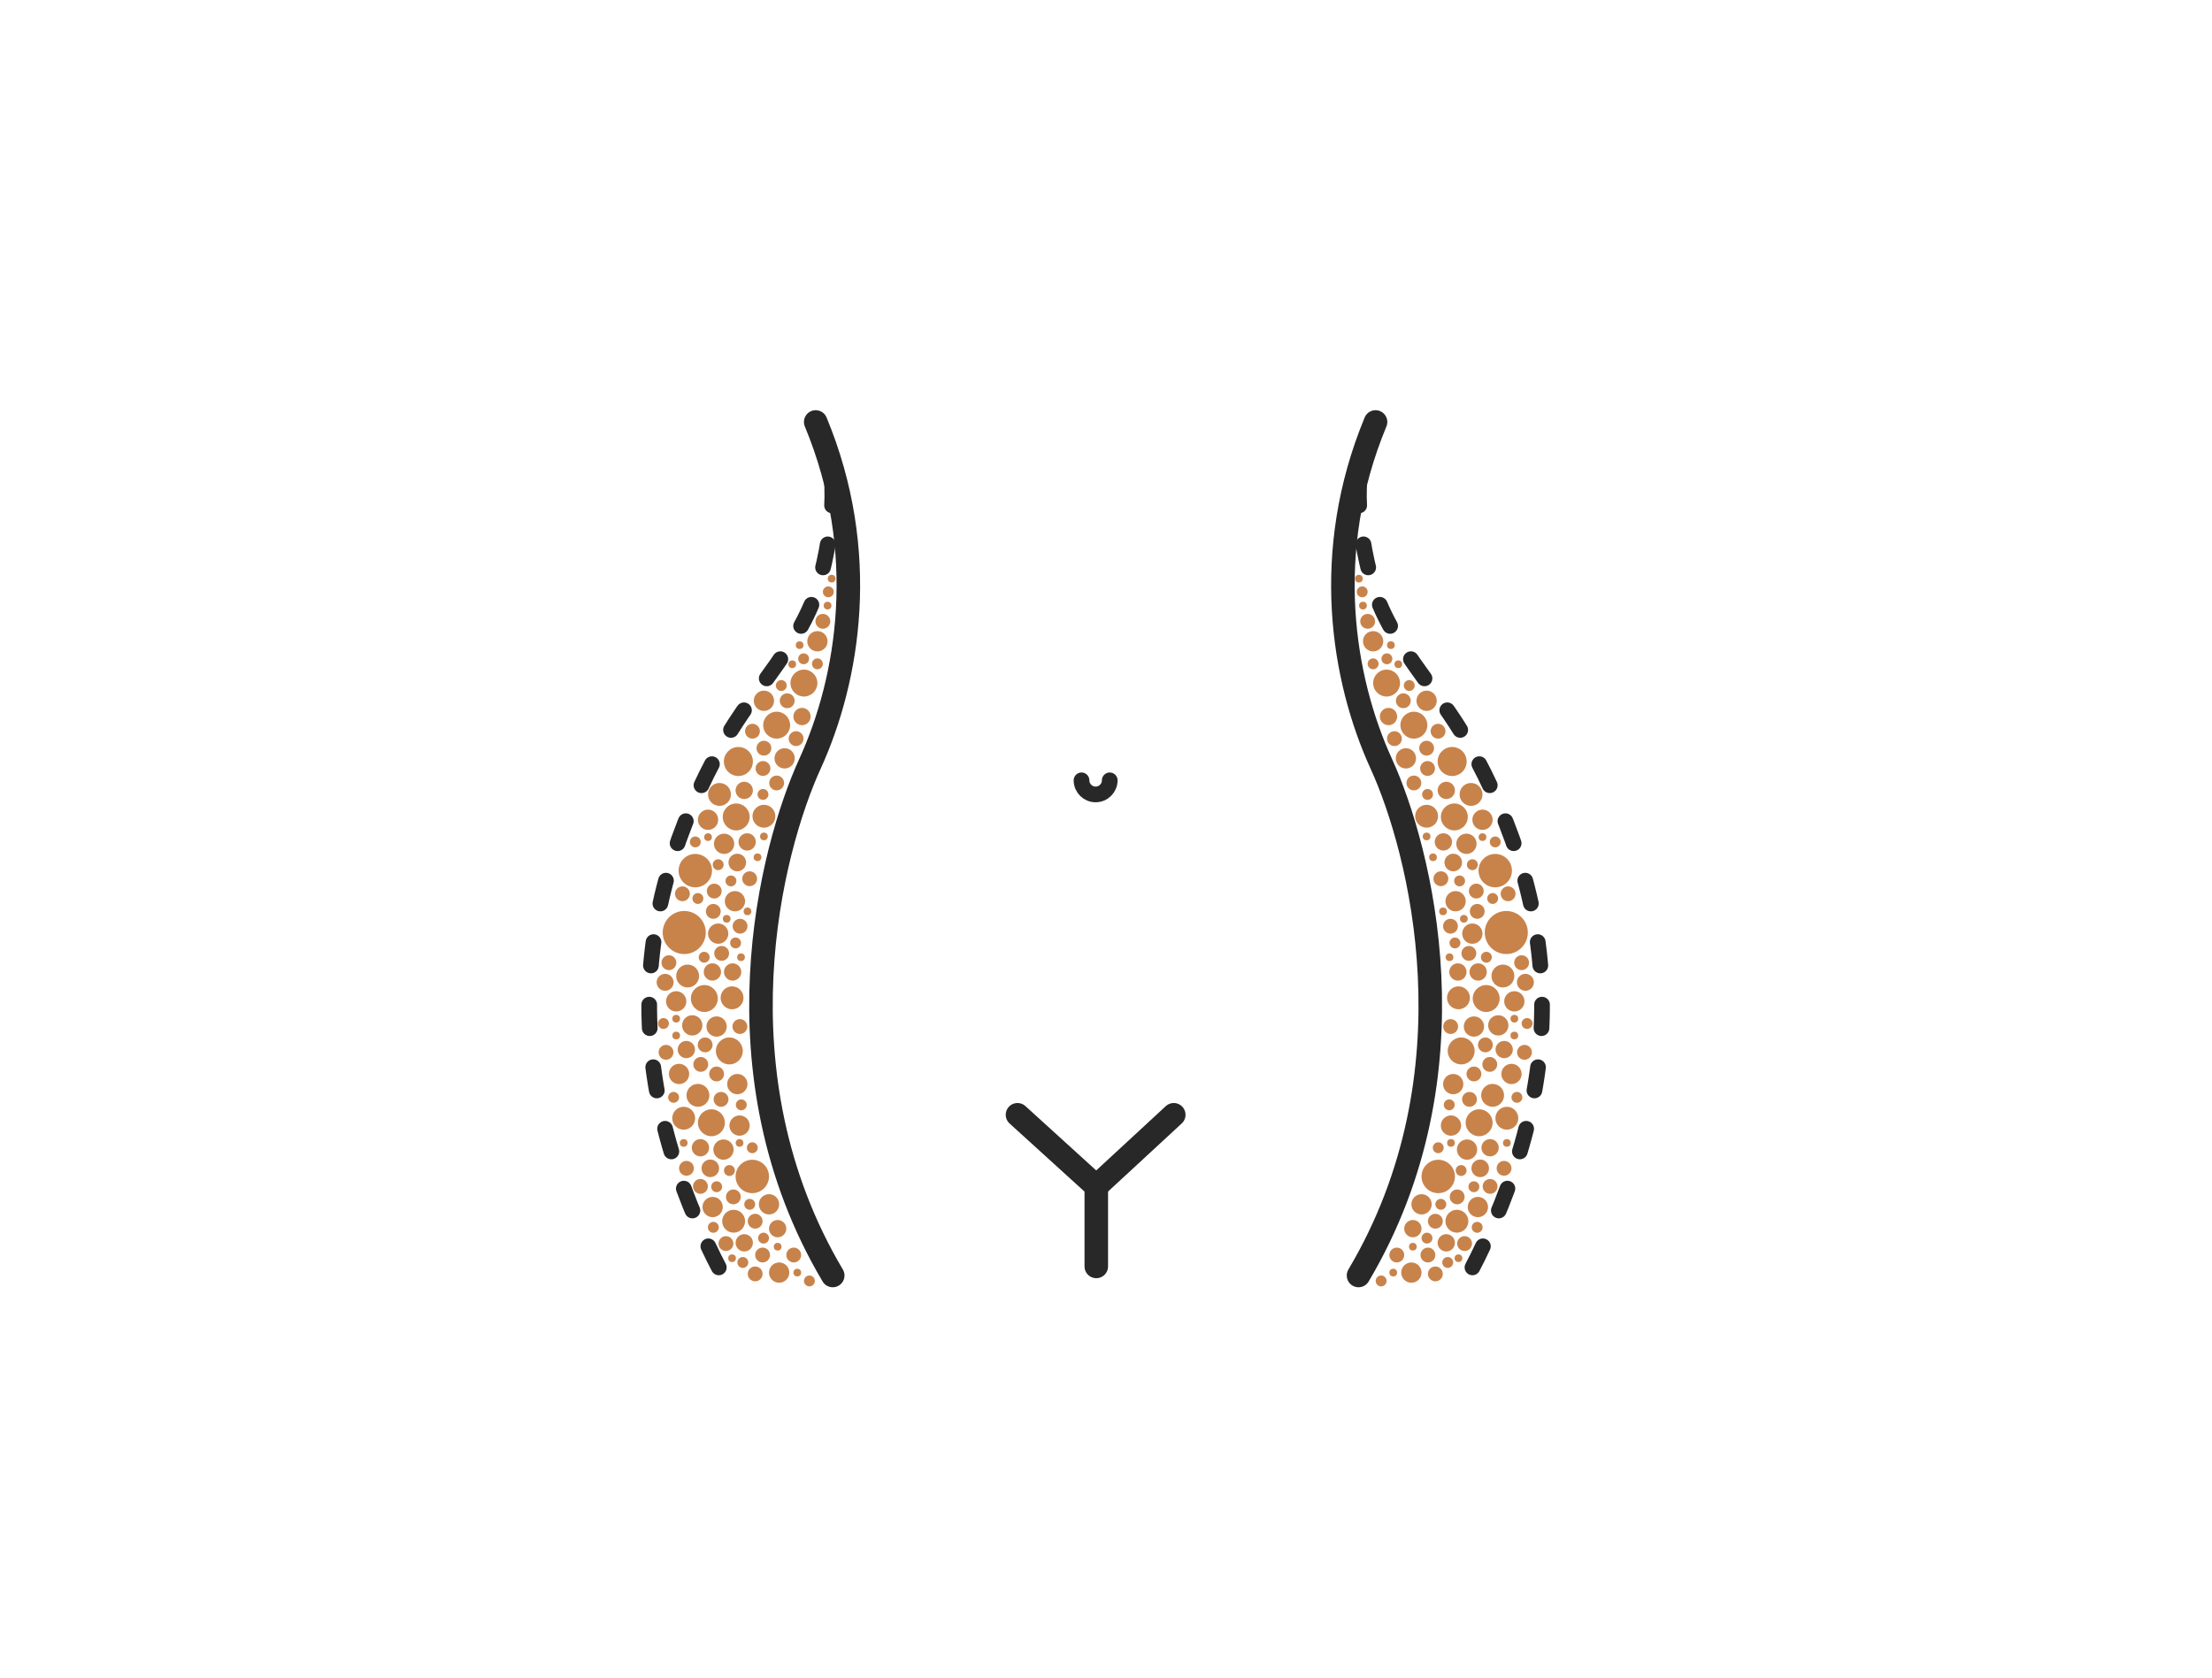 <?xml version="1.0" encoding="UTF-8"?>
<svg id="Grafika" xmlns="http://www.w3.org/2000/svg" width="282" height="214" viewBox="0 0 282 214">
  <defs>
    <style>
      .cls-1 {
        stroke-width: 3px;
      }

      .cls-1, .cls-2, .cls-3 {
        fill: none;
        stroke: #292828;
        stroke-linecap: round;
        stroke-linejoin: round;
      }

      .cls-4 {
        fill: #c8834b;
      }

      .cls-2 {
        stroke-dasharray: 0 0 0 0 3 5 3 5;
      }

      .cls-2, .cls-3 {
        stroke-width: 2px;
      }
    </style>
  </defs>
  <g>
    <polyline class="cls-1" points="139.762 161.497 139.762 151.291 129.716 142.159"/>
    <line class="cls-1" x1="139.762" y1="151.291" x2="149.639" y2="142.159"/>
  </g>
  <path class="cls-3" d="m141.476,99.508c0,.993-.806,1.798-1.799,1.798s-1.798-.806-1.798-1.798"/>
  <g>
    <path class="cls-2" d="m103.991,53.81c3.13,5.092,2.386,13.548.419,20.568-2.112,7.538-8.329,13.479-12.143,20.264-12.385,22.028-12.916,43.739-.101,68.012"/>
    <path class="cls-1" d="m103.991,53.81c6.879,16.566,4.233,32.722-.734,43.598-4.967,10.876-12.409,39.445,2.905,65.246"/>
  </g>
  <g>
    <path class="cls-2" d="m175.364,53.81c-3.13,5.092-2.386,13.548-.419,20.568,2.112,7.538,8.329,13.479,12.143,20.264,12.385,22.028,12.916,43.739.101,68.012"/>
    <path class="cls-1" d="m175.364,53.81c-6.879,16.566-4.233,32.722.734,43.598s12.409,39.445-2.905,65.246"/>
  </g>
  <circle class="cls-4" cx="184.383" cy="100.793" r="1.104"/>
  <circle class="cls-4" cx="184.011" cy="107.363" r="1.104"/>
  <circle class="cls-4" cx="179.233" cy="96.705" r="1.294"/>
  <circle class="cls-4" cx="186.95" cy="107.601" r="1.294"/>
  <circle class="cls-4" cx="175.054" cy="81.775" r="1.294"/>
  <circle class="cls-4" cx="188.999" cy="104.537" r="1.294"/>
  <circle class="cls-4" cx="181.874" cy="89.364" r="1.294"/>
  <circle class="cls-4" cx="177.016" cy="91.373" r="1.103"/>
  <circle class="cls-4" cx="187.538" cy="101.307" r="1.46"/>
  <circle class="cls-4" cx="181.874" cy="104.087" r="1.46"/>
  <circle class="cls-4" cx="178.906" cy="89.364" r=".947"/>
  <circle class="cls-4" cx="174.359" cy="79.233" r=".947"/>
  <circle class="cls-4" cx="177.773" cy="94.192" r=".947"/>
  <circle class="cls-4" cx="192.263" cy="113.978" r=".947"/>
  <circle class="cls-4" cx="180.25" cy="99.846" r=".947"/>
  <circle class="cls-4" cx="181.994" cy="101.307" r=".695"/>
  <circle class="cls-4" cx="187.705" cy="110.268" r=".695"/>
  <circle class="cls-4" cx="188.999" cy="106.751" r=".493"/>
  <circle class="cls-4" cx="183.969" cy="116.219" r=".493"/>
  <circle class="cls-4" cx="182.689" cy="109.321" r=".493"/>
  <circle class="cls-4" cx="186.621" cy="117.166" r=".493"/>
  <circle class="cls-4" cx="173.76" cy="77.227" r=".493"/>
  <circle class="cls-4" cx="173.241" cy="73.791" r=".493"/>
  <circle class="cls-4" cx="178.266" cy="84.706" r=".493"/>
  <circle class="cls-4" cx="181.874" cy="106.665" r=".493"/>
  <circle class="cls-4" cx="177.319" cy="82.268" r=".493"/>
  <circle class="cls-4" cx="186.078" cy="112.336" r=".695"/>
  <circle class="cls-4" cx="175.054" cy="84.652" r=".695"/>
  <circle class="cls-4" cx="176.811" cy="84.011" r=".695"/>
  <circle class="cls-4" cx="179.659" cy="87.419" r=".695"/>
  <circle class="cls-4" cx="173.664" cy="75.472" r=".695"/>
  <circle class="cls-4" cx="190.621" cy="107.363" r=".695"/>
  <circle class="cls-4" cx="190.293" cy="114.578" r=".695"/>
  <circle class="cls-4" cx="181.874" cy="95.411" r=".947"/>
  <circle class="cls-4" cx="183.334" cy="93.245" r=".947"/>
  <circle class="cls-4" cx="183.691" cy="112.057" r=".947"/>
  <circle class="cls-4" cx="184.916" cy="118.112" r=".947"/>
  <circle class="cls-4" cx="181.994" cy="97.999" r=".947"/>
  <circle class="cls-4" cx="185.567" cy="114.925" r="1.294"/>
  <circle class="cls-4" cx="188.208" cy="113.631" r=".947"/>
  <circle class="cls-4" cx="188.327" cy="116.219" r=".947"/>
  <circle class="cls-4" cx="185.27" cy="109.988" r="1.122"/>
  <circle class="cls-4" cx="180.25" cy="92.474" r="1.717"/>
  <circle class="cls-4" cx="185.265" cy="138.247" r="1.294"/>
  <circle class="cls-4" cx="187.906" cy="130.906" r="1.294"/>
  <circle class="cls-4" cx="192.694" cy="136.953" r="1.294"/>
  <circle class="cls-4" cx="194.469" cy="125.266" r="1.081"/>
  <circle class="cls-4" cx="191.765" cy="133.841" r="1.103"/>
  <circle class="cls-4" cx="185.862" cy="123.949" r="1.103"/>
  <circle class="cls-4" cx="184.938" cy="130.906" r=".947"/>
  <circle class="cls-4" cx="187.34" cy="140.192" r=".947"/>
  <circle class="cls-4" cx="182.043" cy="160.043" r=".947"/>
  <circle class="cls-4" cx="189.926" cy="135.734" r=".947"/>
  <circle class="cls-4" cx="191.747" cy="148.986" r=".947"/>
  <circle class="cls-4" cx="186.717" cy="158.583" r=".947"/>
  <circle class="cls-4" cx="182.99" cy="162.45" r=".947"/>
  <circle class="cls-4" cx="178.072" cy="160.043" r=".947"/>
  <circle class="cls-4" cx="182.99" cy="155.732" r=".947"/>
  <circle class="cls-4" cx="187.906" cy="136.953" r=".947"/>
  <circle class="cls-4" cx="194.353" cy="134.193" r=".947"/>
  <circle class="cls-4" cx="187.261" cy="121.577" r=".947"/>
  <circle class="cls-4" cx="189.366" cy="133.246" r=".947"/>
  <circle class="cls-4" cx="193.986" cy="122.765" r=".947"/>
  <circle class="cls-4" cx="186.282" cy="134.017" r="1.717"/>
  <circle class="cls-4" cx="185.408" cy="104.177" r="1.717"/>
  <circle class="cls-4" cx="188.444" cy="123.949" r="1.104"/>
  <circle class="cls-4" cx="191.01" cy="130.757" r="1.294"/>
  <circle class="cls-4" cx="187.705" cy="119.059" r="1.294"/>
  <circle class="cls-4" cx="193.059" cy="127.693" r="1.294"/>
  <circle class="cls-4" cx="191.599" cy="124.463" r="1.46"/>
  <circle class="cls-4" cx="185.935" cy="127.243" r="1.46"/>
  <circle class="cls-4" cx="185.734" cy="155.732" r="1.46"/>
  <circle class="cls-4" cx="193.059" cy="129.907" r=".493"/>
  <circle class="cls-4" cx="184.792" cy="122.069" r=".493"/>
  <circle class="cls-4" cx="194.682" cy="130.519" r=".695"/>
  <circle class="cls-4" cx="184.759" cy="140.891" r=".695"/>
  <circle class="cls-4" cx="181.922" cy="157.887" r=".695"/>
  <circle class="cls-4" cx="189.491" cy="122.069" r=".695"/>
  <circle class="cls-4" cx="185.487" cy="120.247" r=".695"/>
  <circle class="cls-4" cx="189.469" cy="127.333" r="1.717"/>
  <circle class="cls-4" cx="176.772" cy="87.107" r="1.717"/>
  <circle class="cls-4" cx="185.129" cy="97.107" r="1.851"/>
  <circle class="cls-4" cx="192.032" cy="118.916" r="2.746"/>
  <circle class="cls-4" cx="190.621" cy="111.025" r="2.13"/>
  <circle class="cls-4" cx="189.966" cy="146.361" r="1.104"/>
  <circle class="cls-4" cx="184.38" cy="158.487" r="1.104"/>
  <circle class="cls-4" cx="180.122" cy="156.678" r="1.104"/>
  <circle class="cls-4" cx="187.028" cy="146.599" r="1.294"/>
  <circle class="cls-4" cx="184.979" cy="143.535" r="1.294"/>
  <circle class="cls-4" cx="179.932" cy="162.284" r="1.294"/>
  <circle class="cls-4" cx="181.226" cy="153.576" r="1.294"/>
  <circle class="cls-4" cx="190.287" cy="139.679" r="1.46"/>
  <circle class="cls-4" cx="192.104" cy="142.599" r="1.46"/>
  <circle class="cls-4" cx="186.273" cy="149.266" r=".695"/>
  <circle class="cls-4" cx="184.979" cy="145.749" r=".493"/>
  <circle class="cls-4" cx="177.617" cy="162.284" r=".493"/>
  <circle class="cls-4" cx="180.122" cy="158.98" r=".493"/>
  <circle class="cls-4" cx="185.935" cy="160.45" r=".493"/>
  <circle class="cls-4" cx="192.104" cy="145.749" r=".493"/>
  <circle class="cls-4" cx="193.059" cy="132.051" r=".493"/>
  <circle class="cls-4" cx="187.9" cy="151.334" r=".695"/>
  <circle class="cls-4" cx="193.388" cy="139.936" r=".695"/>
  <circle class="cls-4" cx="176.077" cy="163.349" r=".695"/>
  <circle class="cls-4" cx="184.564" cy="160.99" r=".695"/>
  <circle class="cls-4" cx="188.322" cy="156.512" r=".695"/>
  <circle class="cls-4" cx="183.356" cy="146.361" r=".695"/>
  <circle class="cls-4" cx="183.685" cy="153.576" r=".695"/>
  <circle class="cls-4" cx="189.966" cy="151.291" r=".947"/>
  <circle class="cls-4" cx="188.411" cy="153.923" r="1.294"/>
  <circle class="cls-4" cx="185.77" cy="152.629" r=".947"/>
  <circle class="cls-4" cx="188.708" cy="148.986" r="1.122"/>
  <circle class="cls-4" cx="188.569" cy="143.175" r="1.717"/>
  <circle class="cls-4" cx="183.356" cy="150.023" r="2.13"/>
  <circle class="cls-4" cx="94.88" cy="100.793" r="1.104"/>
  <circle class="cls-4" cx="95.252" cy="107.363" r="1.104"/>
  <circle class="cls-4" cx="100.03" cy="96.705" r="1.294"/>
  <circle class="cls-4" cx="92.314" cy="107.601" r="1.294"/>
  <circle class="cls-4" cx="104.209" cy="81.775" r="1.294"/>
  <circle class="cls-4" cx="90.264" cy="104.537" r="1.294"/>
  <circle class="cls-4" cx="97.389" cy="89.364" r="1.294"/>
  <circle class="cls-4" cx="102.247" cy="91.373" r="1.103"/>
  <circle class="cls-4" cx="91.725" cy="101.307" r="1.46"/>
  <circle class="cls-4" cx="97.389" cy="104.087" r="1.46"/>
  <circle class="cls-4" cx="100.357" cy="89.364" r=".947"/>
  <circle class="cls-4" cx="104.904" cy="79.233" r=".947"/>
  <circle class="cls-4" cx="101.49" cy="94.192" r=".947"/>
  <circle class="cls-4" cx="87" cy="113.978" r=".947"/>
  <circle class="cls-4" cx="99.013" cy="99.846" r=".947"/>
  <circle class="cls-4" cx="97.27" cy="101.307" r=".695"/>
  <circle class="cls-4" cx="91.558" cy="110.268" r=".695"/>
  <circle class="cls-4" cx="90.264" cy="106.751" r=".493"/>
  <circle class="cls-4" cx="95.294" cy="116.219" r=".493"/>
  <circle class="cls-4" cx="96.574" cy="109.321" r=".493"/>
  <circle class="cls-4" cx="92.642" cy="117.166" r=".493"/>
  <circle class="cls-4" cx="105.503" cy="77.227" r=".493"/>
  <circle class="cls-4" cx="106.022" cy="73.791" r=".493"/>
  <circle class="cls-4" cx="100.998" cy="84.706" r=".493"/>
  <circle class="cls-4" cx="97.389" cy="106.665" r=".493"/>
  <circle class="cls-4" cx="101.944" cy="82.268" r=".493"/>
  <circle class="cls-4" cx="93.185" cy="112.336" r=".695"/>
  <circle class="cls-4" cx="104.209" cy="84.652" r=".695"/>
  <circle class="cls-4" cx="102.452" cy="84.011" r=".695"/>
  <circle class="cls-4" cx="99.604" cy="87.419" r=".695"/>
  <circle class="cls-4" cx="105.6" cy="75.472" r=".695"/>
  <circle class="cls-4" cx="88.642" cy="107.363" r=".695"/>
  <circle class="cls-4" cx="88.97" cy="114.578" r=".695"/>
  <circle class="cls-4" cx="97.389" cy="95.411" r=".947"/>
  <circle class="cls-4" cx="95.929" cy="93.245" r=".947"/>
  <circle class="cls-4" cx="95.572" cy="112.057" r=".947"/>
  <circle class="cls-4" cx="94.348" cy="118.112" r=".947"/>
  <circle class="cls-4" cx="97.27" cy="97.999" r=".947"/>
  <circle class="cls-4" cx="93.696" cy="114.925" r="1.294"/>
  <circle class="cls-4" cx="91.055" cy="113.631" r=".947"/>
  <circle class="cls-4" cx="90.936" cy="116.219" r=".947"/>
  <circle class="cls-4" cx="93.993" cy="109.988" r="1.122"/>
  <circle class="cls-4" cx="99.013" cy="92.474" r="1.717"/>
  <circle class="cls-4" cx="93.999" cy="138.247" r="1.294"/>
  <circle class="cls-4" cx="91.357" cy="130.906" r="1.294"/>
  <circle class="cls-4" cx="86.569" cy="136.953" r="1.294"/>
  <circle class="cls-4" cx="84.794" cy="125.266" r="1.081"/>
  <circle class="cls-4" cx="87.498" cy="133.841" r="1.103"/>
  <circle class="cls-4" cx="93.401" cy="123.949" r="1.103"/>
  <circle class="cls-4" cx="94.325" cy="130.906" r=".947"/>
  <circle class="cls-4" cx="91.923" cy="140.192" r=".947"/>
  <circle class="cls-4" cx="97.22" cy="160.043" r=".947"/>
  <circle class="cls-4" cx="89.337" cy="135.734" r=".947"/>
  <circle class="cls-4" cx="87.516" cy="148.986" r=".947"/>
  <circle class="cls-4" cx="92.547" cy="158.583" r=".947"/>
  <circle class="cls-4" cx="96.274" cy="162.45" r=".947"/>
  <circle class="cls-4" cx="101.192" cy="160.043" r=".947"/>
  <circle class="cls-4" cx="96.274" cy="155.732" r=".947"/>
  <circle class="cls-4" cx="91.357" cy="136.953" r=".947"/>
  <circle class="cls-4" cx="84.91" cy="134.193" r=".947"/>
  <circle class="cls-4" cx="92.002" cy="121.577" r=".947"/>
  <circle class="cls-4" cx="89.897" cy="133.246" r=".947"/>
  <circle class="cls-4" cx="85.277" cy="122.765" r=".947"/>
  <circle class="cls-4" cx="92.981" cy="134.017" r="1.717"/>
  <circle class="cls-4" cx="93.855" cy="104.177" r="1.717"/>
  <circle class="cls-4" cx="90.819" cy="123.949" r="1.104"/>
  <circle class="cls-4" cx="88.253" cy="130.757" r="1.294"/>
  <circle class="cls-4" cx="91.558" cy="119.059" r="1.294"/>
  <circle class="cls-4" cx="86.204" cy="127.693" r="1.294"/>
  <circle class="cls-4" cx="87.664" cy="124.463" r="1.46"/>
  <circle class="cls-4" cx="93.328" cy="127.243" r="1.46"/>
  <circle class="cls-4" cx="93.529" cy="155.732" r="1.46"/>
  <circle class="cls-4" cx="86.204" cy="129.907" r=".493"/>
  <circle class="cls-4" cx="94.471" cy="122.069" r=".493"/>
  <circle class="cls-4" cx="84.581" cy="130.519" r=".695"/>
  <circle class="cls-4" cx="94.504" cy="140.891" r=".695"/>
  <circle class="cls-4" cx="97.341" cy="157.887" r=".695"/>
  <circle class="cls-4" cx="89.772" cy="122.069" r=".695"/>
  <circle class="cls-4" cx="93.776" cy="120.247" r=".695"/>
  <circle class="cls-4" cx="89.794" cy="127.333" r="1.717"/>
  <circle class="cls-4" cx="102.491" cy="87.107" r="1.717"/>
  <circle class="cls-4" cx="94.134" cy="97.107" r="1.851"/>
  <circle class="cls-4" cx="87.232" cy="118.916" r="2.746"/>
  <circle class="cls-4" cx="88.642" cy="111.025" r="2.13"/>
  <circle class="cls-4" cx="89.297" cy="146.361" r="1.104"/>
  <circle class="cls-4" cx="94.883" cy="158.487" r="1.104"/>
  <circle class="cls-4" cx="99.141" cy="156.678" r="1.104"/>
  <circle class="cls-4" cx="92.235" cy="146.599" r="1.294"/>
  <circle class="cls-4" cx="94.284" cy="143.535" r="1.294"/>
  <circle class="cls-4" cx="99.331" cy="162.284" r="1.294"/>
  <circle class="cls-4" cx="98.037" cy="153.576" r="1.294"/>
  <circle class="cls-4" cx="88.976" cy="139.679" r="1.46"/>
  <circle class="cls-4" cx="87.16" cy="142.599" r="1.46"/>
  <circle class="cls-4" cx="92.99" cy="149.266" r=".695"/>
  <circle class="cls-4" cx="94.284" cy="145.749" r=".493"/>
  <circle class="cls-4" cx="101.646" cy="162.284" r=".493"/>
  <circle class="cls-4" cx="99.141" cy="158.98" r=".493"/>
  <circle class="cls-4" cx="93.328" cy="160.45" r=".493"/>
  <circle class="cls-4" cx="87.16" cy="145.749" r=".493"/>
  <circle class="cls-4" cx="86.204" cy="132.051" r=".493"/>
  <circle class="cls-4" cx="91.364" cy="151.334" r=".695"/>
  <circle class="cls-4" cx="85.875" cy="139.936" r=".695"/>
  <circle class="cls-4" cx="103.187" cy="163.349" r=".695"/>
  <circle class="cls-4" cx="94.699" cy="160.99" r=".695"/>
  <circle class="cls-4" cx="90.941" cy="156.512" r=".695"/>
  <circle class="cls-4" cx="95.907" cy="146.361" r=".695"/>
  <circle class="cls-4" cx="95.578" cy="153.576" r=".695"/>
  <circle class="cls-4" cx="89.297" cy="151.291" r=".947"/>
  <circle class="cls-4" cx="90.852" cy="153.923" r="1.294"/>
  <circle class="cls-4" cx="93.493" cy="152.629" r=".947"/>
  <circle class="cls-4" cx="90.555" cy="148.986" r="1.122"/>
  <circle class="cls-4" cx="90.694" cy="143.175" r="1.717"/>
  <circle class="cls-4" cx="95.907" cy="150.023" r="2.13"/>
</svg>